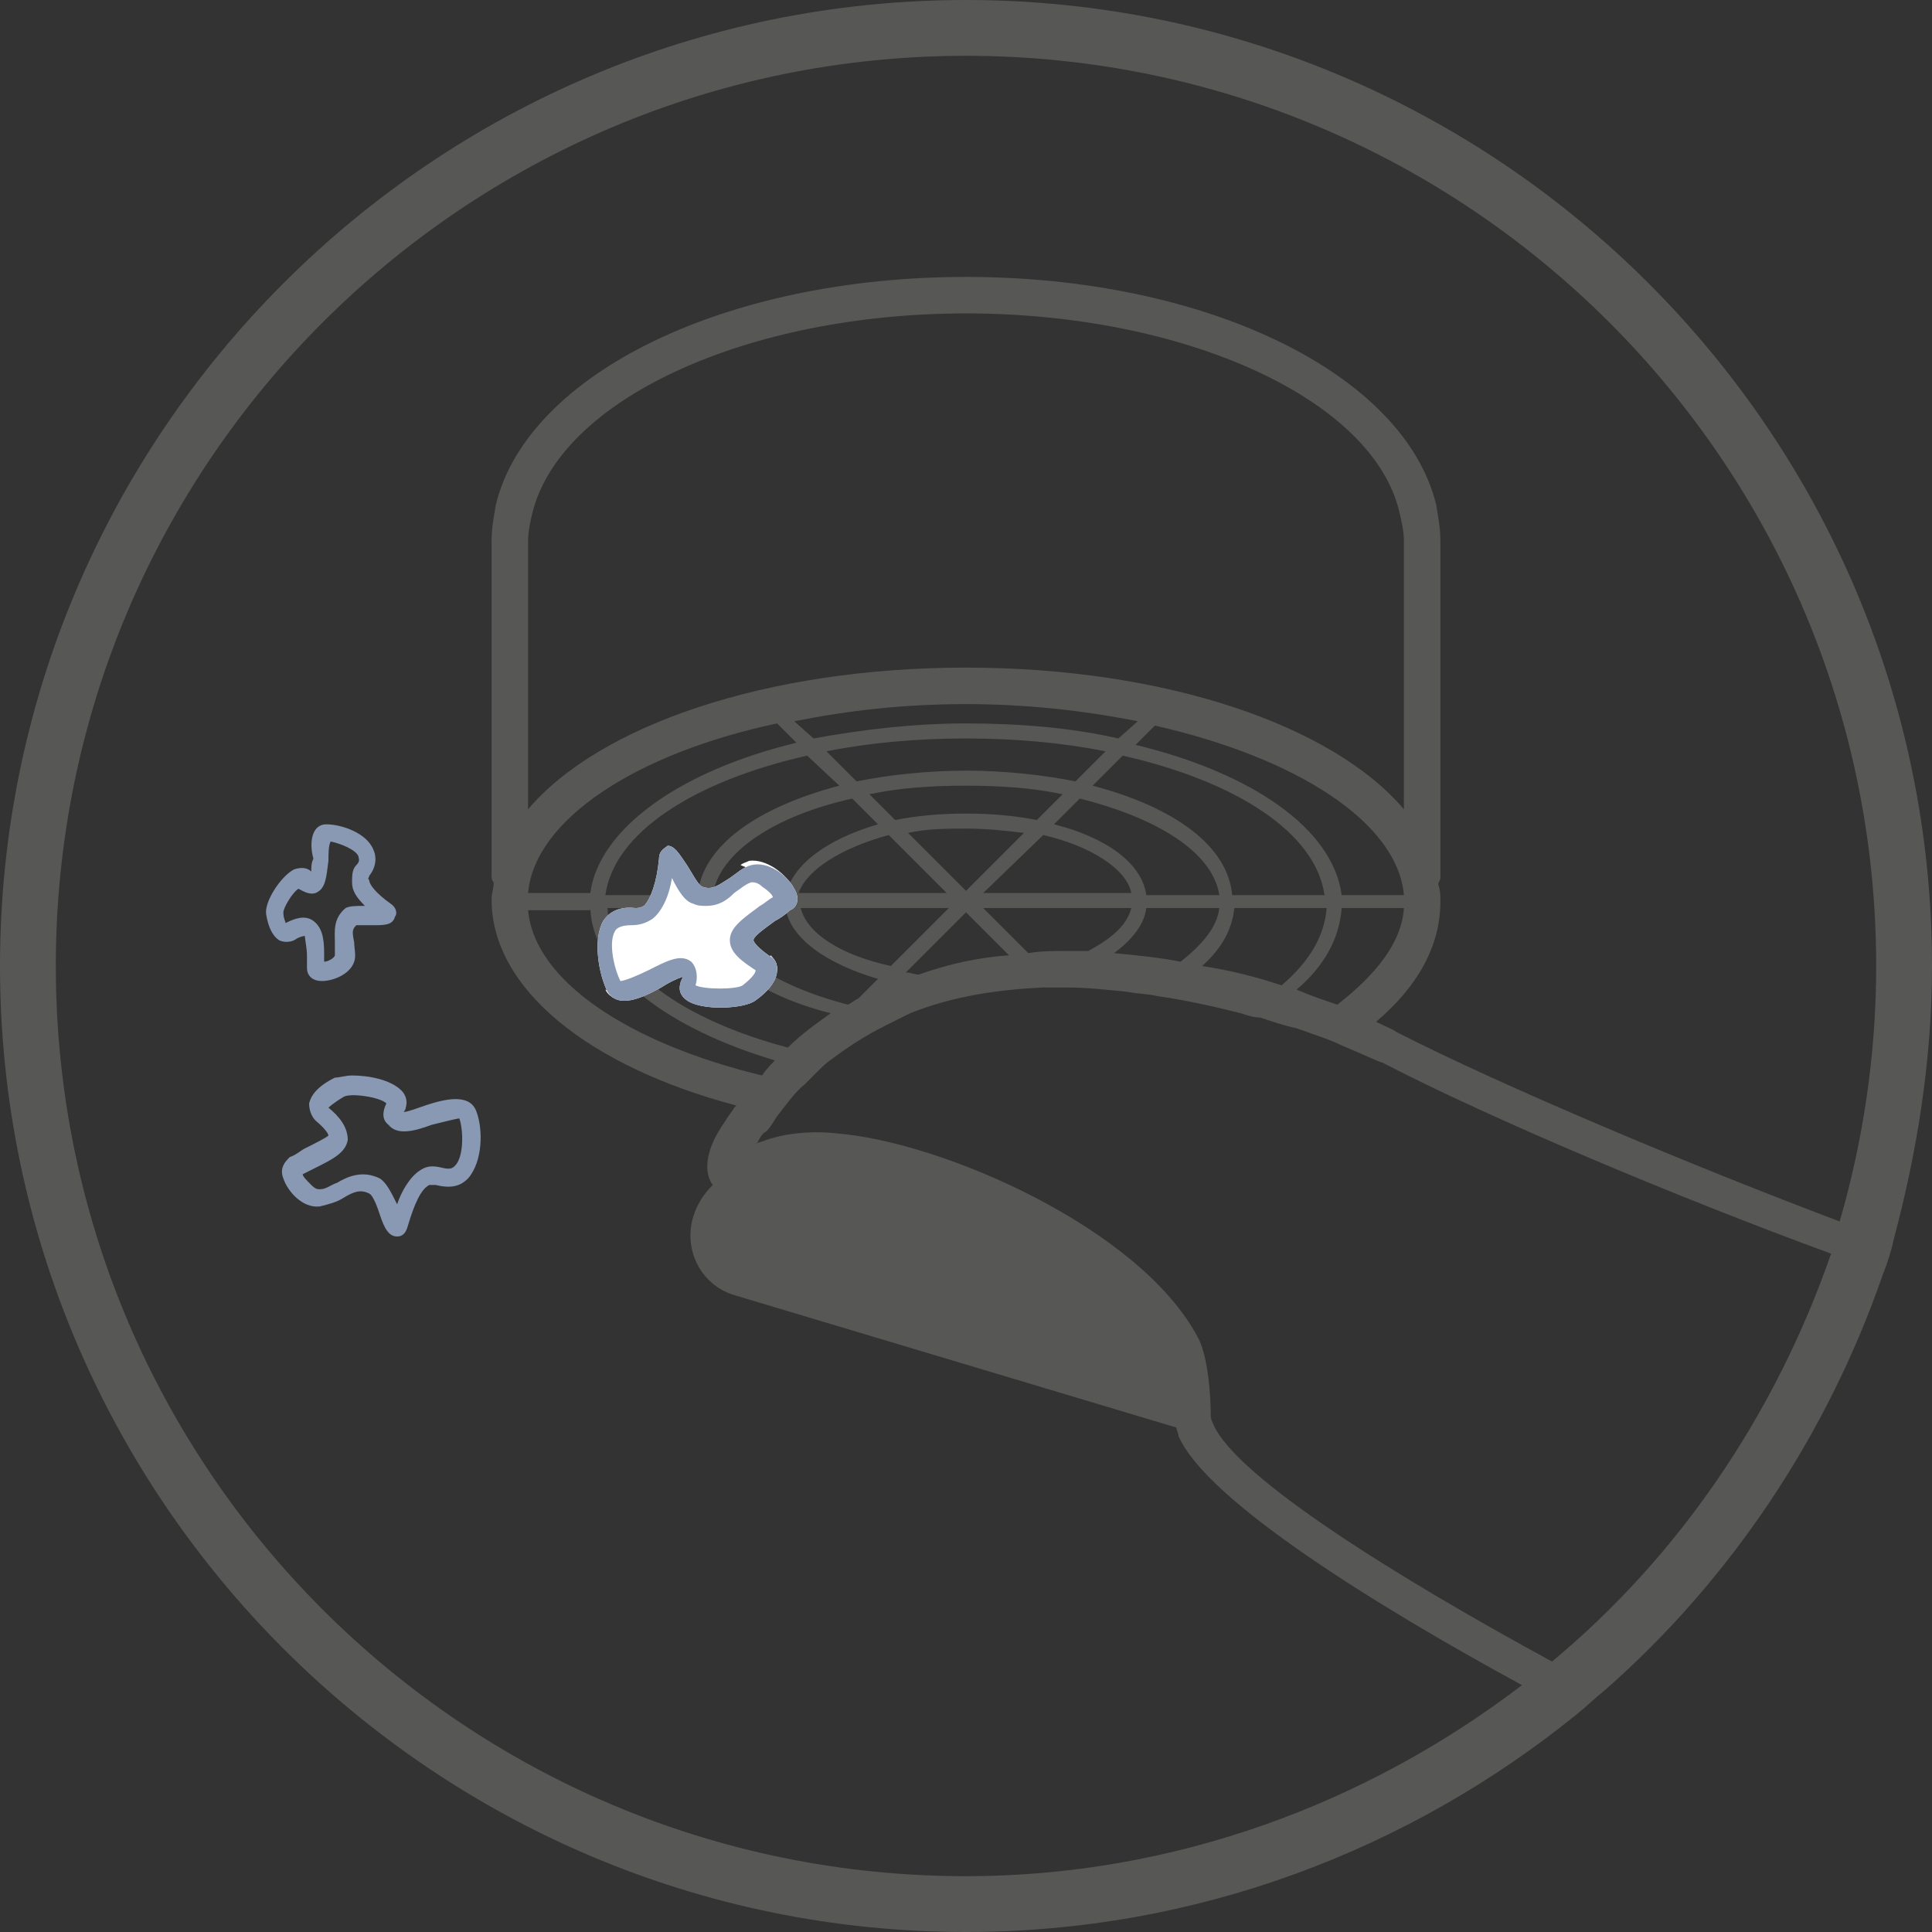 <?xml version="1.0" encoding="utf-8"?>
<!-- Generator: Adobe Illustrator 23.0.3, SVG Export Plug-In . SVG Version: 6.00 Build 0)  -->
<svg version="1.1" id="Warstwa_1" xmlns="http://www.w3.org/2000/svg" xmlns:xlink="http://www.w3.org/1999/xlink" x="0px" y="0px"
	 viewBox="0 0 90 90" style="enable-background:new 0 0 90 90;" xml:space="preserve">
<rect x="0" y="0" width="90" height="90" fill="#333333" stroke="none"/>
<style type="text/css">
	.st0{fill:#575756;}
	.st1{fill:#FFFFFF;}
	.st2{fill:#8999B3;}
</style>
<path class="st0" d="M45,2.6c23.4,0,42.4,19,42.4,42.4c0,4.1-0.6,8.1-1.7,11.9c-6.9-2.6-15.7-6.3-20.6-8.8c-0.3-0.2-0.6-0.3-1-0.5
	c1.9-1.6,3-3.5,3-5.6c0-0.3,0-0.5-0.1-0.8c0-0.1,0.1-0.2,0.1-0.3V25.2c0-0.6-0.1-1.1-0.2-1.7C65.4,17.4,56.2,12.9,45,12.9
	c-11.2,0-20.4,4.5-21.9,10.6c-0.1,0.6-0.2,1.1-0.2,1.7v15.6c0,0.1,0,0.2,0.1,0.3c0,0.3-0.1,0.5-0.1,0.8c0,4.2,4.6,7.8,11.4,9.6
	c0,0-0.1,0.1-0.1,0.1c-0.1,0.2-0.3,0.4-0.4,0.6l-0.2,0.3c-0.9,1.4-0.7,2.3-0.4,2.7c-1.8,1.8-1.1,4.4,0.9,5.1l20.7,6.2
	c0,0.1,0.1,0.3,0.1,0.4c1.3,3,9.2,7.9,16,11.6c-7.2,5.5-16.2,8.9-25.9,8.9c-23.4,0-42.4-19-42.4-42.4C2.6,21.6,21.6,2.6,45,2.6
	L45,2.6z M27.5,42.3c0.1,3,3.6,5.6,8.6,7.1c-0.2,0.2-0.4,0.4-0.6,0.7c-6.2-1.5-10.6-4.4-10.9-7.7H27.5L27.5,42.3z M45,31.1
	c-9.3,0-17.1,2.7-20.4,6.6V25.2c0-0.4,0.1-0.9,0.2-1.3c1.3-5.3,10-9.3,20.2-9.3c10.2,0,19,4,20.2,9.3c0.1,0.4,0.2,0.9,0.2,1.3v12.5
	C62.1,33.8,54.3,31.1,45,31.1L45,31.1z M62.5,41.7c-0.4-3.1-4.2-5.7-9.6-7l0.9-0.9c6.6,1.5,11.3,4.5,11.6,7.9H62.5L62.5,41.7z
	 M62.5,42.3h2.9c-0.1,1.6-1.3,3.1-3.1,4.5c-0.6-0.2-1.2-0.4-1.9-0.7C61.7,45,62.4,43.7,62.5,42.3L62.5,42.3z M57.5,42.3h4.3
	c-0.1,1.3-0.8,2.5-2.1,3.6c-1.2-0.4-2.4-0.7-3.7-0.9C56.9,44.2,57.4,43.3,57.5,42.3L57.5,42.3z M53.4,42.3h3.4
	c-0.1,0.9-0.8,1.7-1.8,2.5c-1-0.2-2.1-0.3-3.1-0.4C52.7,43.8,53.3,43.1,53.4,42.3L53.4,42.3z M45.8,42.3h6.9c-0.2,0.8-0.9,1.4-2,2
	c-0.3,0-0.7,0-1,0c-0.6,0-1.2,0-1.8,0.1L45.8,42.3L45.8,42.3z M45,42.5l2,2c-1.4,0.1-2.8,0.4-4.2,0.9c-0.2,0-0.4-0.1-0.6-0.1
	L45,42.5L45,42.5z M37.3,42.3h6.9l-2.7,2.7C39.2,44.5,37.6,43.5,37.3,42.3L37.3,42.3z M33.2,42.3h3.4c0.2,1.4,1.9,2.6,4.3,3.3
	L40,46.5c-0.2,0.1-0.3,0.2-0.5,0.3C36,45.9,33.5,44.2,33.2,42.3L33.2,42.3z M32.5,42.3c0.2,2.1,2.6,4,6.2,4.9c-0.7,0.5-1.4,1-2,1.6
	c-4.9-1.3-8.3-3.7-8.4-6.5H32.5L32.5,42.3z M37.1,34.6c-5.4,1.3-9.2,4-9.6,7h-2.9c0.3-3.4,5-6.5,11.6-7.9L37.1,34.6L37.1,34.6z
	 M52.1,34.4c-2.2-0.5-4.6-0.7-7.1-0.7c-2.5,0-4.9,0.3-7.1,0.7L37,33.6c2.5-0.5,5.1-0.8,8-0.8c2.8,0,5.5,0.3,8,0.8L52.1,34.4
	L52.1,34.4z M50.9,36.6l1.4-1.4c5.3,1.2,9,3.6,9.4,6.5h-4.3C57.2,39.4,54.7,37.6,50.9,36.6L50.9,36.6z M49.1,38.4l1.2-1.2
	c3.6,0.9,6.2,2.5,6.5,4.5h-3.4C53.2,40.2,51.5,39,49.1,38.4L49.1,38.4z M48.6,38.9c2.2,0.5,3.9,1.6,4.1,2.7h-6.9L48.6,38.9
	L48.6,38.9z M42.3,38.8c0.9-0.2,1.8-0.2,2.7-0.2c1,0,1.9,0.1,2.7,0.2L45,41.5L42.3,38.8L42.3,38.8z M41.4,38.9l2.7,2.7h-6.9
	C37.6,40.5,39.2,39.5,41.4,38.9L41.4,38.9z M39.7,37.2l1.2,1.2c-2.4,0.7-4,1.9-4.3,3.3h-3.4C33.5,39.7,36.1,38,39.7,37.2L39.7,37.2z
	 M39.1,36.6c-3.8,1-6.4,2.8-6.6,5.1h-4.3c0.4-2.9,4.1-5.3,9.4-6.5L39.1,36.6L39.1,36.6z M49.5,37l-1.2,1.2c-1-0.2-2.1-0.3-3.3-0.3
	c-1.2,0-2.3,0.1-3.3,0.3L40.5,37c1.4-0.3,2.9-0.4,4.5-0.4C46.6,36.6,48.1,36.7,49.5,37L49.5,37z M45,35.9c-1.8,0-3.6,0.2-5.1,0.5
	L38.5,35c2-0.4,4.2-0.6,6.5-0.6c2.3,0,4.5,0.2,6.5,0.6l-1.4,1.4C48.6,36.1,46.8,35.9,45,35.9L45,35.9z M72.3,77.4
	c-7-3.8-14.8-8.6-15.8-11.1c-0.1-0.2-0.1-0.3-0.1-0.4c0,0,0-0.1,0-0.1c0-0.6-0.1-2.6-0.6-3.5c0,0,0,0,0,0h0c0,0,0,0,0,0
	c-2.7-5.1-11.9-9.1-16.8-9.5c-0.8-0.1-2.1-0.1-3.3,0.3c-0.2,0.1-0.4,0.1-0.5,0.2l0.1-0.1c0.1-0.2,0.2-0.4,0.4-0.5
	c0.2-0.2,0.3-0.4,0.5-0.7c0.4-0.5,0.8-1.1,1.3-1.5c0.2-0.2,0.4-0.4,0.6-0.6c0.2-0.2,0.4-0.4,0.7-0.6c0.8-0.6,1.6-1.1,2.4-1.5
	c0.4-0.2,0.8-0.4,1.2-0.6c2-0.8,4.1-1.1,6.2-1.2c0.3,0,0.6,0,1,0c1,0,1.9,0.1,2.9,0.2c0.5,0.1,1,0.1,1.4,0.2
	c1.4,0.2,2.7,0.5,3.9,0.8c0.3,0.1,0.6,0.2,0.9,0.2c0.6,0.2,1.2,0.4,1.7,0.5c0.8,0.3,1.5,0.5,2.1,0.8c1.2,0.5,1.8,0.8,1.9,0.8
	c5,2.6,13.8,6.3,20.9,8.9C82.7,65.9,78.2,72.5,72.3,77.4L72.3,77.4z M45,90c10.7,0,20.6-3.8,28.4-10.1c0.5-0.4,0.9-0.8,1.4-1.2
	c5.8-5.1,10.3-11.8,12.9-19.3c0.2-0.5,0.4-1.1,0.5-1.6C89.3,53.7,90,49.4,90,45C90,20.2,69.8,0,45,0C20.2,0,0,20.2,0,45
	C0,69.8,20.2,90,45,90L45,90z"/>
<path class="st1" d="M32.5,46L32.5,46L32.5,46L32.5,46z M31.7,45.3L31.7,45.3L31.7,45.3L31.7,45.3z M31.1,39.4
	c0.3,0,0.5,0.3,0.9,0.9c0.2,0.3,0.5,0.9,0.7,1c0.5,0.2,0.8-0.1,1.3-0.4c0.3-0.2,0.6-0.5,1-0.6c0.8-0.2,1.7,0.5,2,1.1
	c0.3,0.5,0.1,0.9-0.2,1c-0.2,0.2-0.5,0.4-0.7,0.5c-0.4,0.3-1,0.7-1,0.9c0,0,0,0.2,0.7,0.7c0.4,0.2,0.4,0.5,0.4,0.7
	c0,0.4-0.3,0.9-1,1.4c-0.5,0.4-2.5,0.5-3.2,0c-0.3-0.2-0.4-0.5-0.3-0.8c0-0.1,0.1-0.2,0.1-0.3c-0.3,0.1-0.7,0.3-1,0.5
	c-0.9,0.5-2,1-2.5,0.2c-0.4-0.8-0.7-2.4-0.2-3.3c0.2-0.3,0.6-0.7,1.5-0.6c0.1,0,0.2,0,0.4-0.1c0.3-0.3,0.6-1.1,0.7-2.2
	c0-0.4,0.3-0.5,0.4-0.6C31,39.4,31,39.4,31.1,39.4L31.1,39.4z"/>
<path class="st1" d="M36.9,41.3l-2.4-1c0.1-0.1,0.2-0.1,0.4-0.2l0,0C35.7,40,36.6,40.7,36.9,41.3L36.9,41.3L36.9,41.3L36.9,41.3z
	 M28.2,46.1l0.9,0.4C28.8,46.6,28.4,46.5,28.2,46.1L28.2,46.1z M35.1,46.6l0.8-2.1c0.2,0.2,0.3,0.4,0.3,0.6l0,0c0,0.4-0.3,0.9-1,1.4
	l0,0C35.2,46.6,35.2,46.6,35.1,46.6L35.1,46.6z M36.9,42.3l0.2-0.5C37.1,42,37,42.2,36.9,42.3L36.9,42.3z"/>
<path class="st2" d="M18.4,51.4L18.4,51.4L18.4,51.4L18.4,51.4z M18,51.4c-0.3-0.3-1.7-0.5-2-0.3c-0.5,0.3-0.7,0.5-0.7,0.5
	c0.5,0.4,0.9,0.9,0.9,1.5c-0.1,0.6-0.7,0.9-1.5,1.3c-0.2,0.1-0.4,0.2-0.6,0.3c0,0.1,0.2,0.3,0.4,0.5c0.2,0.2,0.3,0.2,0.4,0.2
	c0.3,0,0.5-0.2,0.8-0.3c0.5-0.3,1.2-0.6,2-0.2c0.3,0.2,0.5,0.6,0.8,1.2c0.2-0.6,0.6-1.3,1.1-1.6c0.3-0.2,0.6-0.2,1-0.1
	c0.4,0.1,0.5,0,0.6-0.1c0.4-0.4,0.4-1.6,0.2-2.2c-0.1,0-0.9,0.2-1.3,0.3c-0.8,0.3-1.6,0.5-2,0C17.7,52.1,17.9,51.6,18,51.4L18,51.4z
	 M16.4,50.1c0.8,0,1.8,0.2,2.3,0.7c0.2,0.2,0.3,0.5,0.2,0.8c0,0.1-0.1,0.2-0.1,0.2c0.2,0,0.7-0.2,1-0.3c0.9-0.3,2.1-0.6,2.4,0.3
	c0.3,0.8,0.3,2.3-0.4,3.1c-0.3,0.3-0.7,0.5-1.5,0.3c-0.1,0-0.2,0-0.3,0c-0.4,0.2-0.7,0.9-1,1.9c-0.1,0.4-0.3,0.5-0.5,0.5
	c-0.4,0-0.6-0.4-0.8-1c-0.1-0.3-0.3-0.9-0.5-1c-0.4-0.2-0.7-0.1-1.2,0.2c-0.3,0.2-0.7,0.3-1.1,0.4c-0.8,0.1-1.5-0.7-1.7-1.3
	c-0.2-0.5,0.1-0.8,0.3-1c0.3-0.1,0.5-0.3,0.7-0.4c0.4-0.2,1-0.5,1.1-0.6c0,0,0-0.2-0.6-0.7c-0.2-0.2-0.3-0.5-0.3-0.8
	c0.1-0.4,0.4-0.8,1.2-1.2C15.8,50.2,16.1,50.1,16.4,50.1L16.4,50.1z"/>
<path class="st2" d="M13.7,41.2L13.7,41.2L13.7,41.2L13.7,41.2L13.7,41.2z M17,42.2c-0.4-0.4-0.6-0.7-0.6-1.1c0-0.3,0-0.6,0.2-0.8
	c0.2-0.2,0.1-0.3,0.1-0.4c-0.1-0.3-0.8-0.6-1.3-0.7c-0.1,0.2-0.1,0.6-0.1,0.9c-0.1,0.7-0.1,1.3-0.6,1.5c-0.3,0.1-0.6-0.1-0.8-0.2
	c-0.3,0.2-0.7,0.9-0.7,1.1c0,0.3,0.1,0.4,0.1,0.5c0.4-0.2,0.9-0.4,1.3-0.1c0.4,0.3,0.5,0.8,0.5,1.5c0,0.1,0,0.3,0,0.4
	c0.2,0,0.5-0.2,0.5-0.3c0-0.2,0-0.4,0-0.6c0-0.5-0.1-1.1,0.5-1.6C16.3,42.2,16.6,42.2,17,42.2L17,42.2z M15.2,38.4
	C15.2,38.4,15.3,38.4,15.2,38.4c0.7,0,1.9,0.4,2.2,1.2c0.1,0.2,0.2,0.7-0.2,1.2c0,0.1-0.1,0.1,0,0.2c0,0.2,0.3,0.6,1,1.1
	c0.3,0.2,0.3,0.5,0.2,0.6c-0.1,0.4-0.5,0.4-1,0.4c-0.2,0-0.7,0-0.8,0c-0.2,0.2-0.2,0.3-0.1,0.8c0,0.3,0.1,0.6,0,0.9
	c-0.2,0.6-1,0.9-1.5,0.9c-0.5,0-0.7-0.3-0.7-0.6c0-0.2,0-0.4,0-0.6c0-0.3-0.1-0.8-0.1-0.9c0,0-0.2,0-0.5,0.2c-0.2,0.1-0.5,0.1-0.7,0
	c-0.3-0.2-0.5-0.6-0.6-1.2c-0.1-0.6,0.7-1.8,1.3-2.1c0.3-0.1,0.6-0.1,0.8,0.1c0-0.2,0-0.4,0.1-0.6C14.4,39.3,14.5,38.4,15.2,38.4
	L15.2,38.4z"/>
<path class="st2" d="M32.5,46L32.5,46L32.5,46L32.5,46z M31.7,45.3L31.7,45.3L31.7,45.3L31.7,45.3z M32.9,42.2c-0.2,0-0.4,0-0.6-0.1
	c-0.4-0.1-0.7-0.6-1-1.2c-0.1,0.7-0.4,1.5-0.9,1.9c-0.3,0.2-0.6,0.3-1,0.3c-0.4,0-0.6,0.1-0.7,0.2c-0.4,0.5-0.1,1.8,0.2,2.4
	c0.2,0,0.9-0.3,1.3-0.5c0.8-0.4,1.5-0.8,2-0.4c0.3,0.3,0.3,0.8,0.2,1.1c0.4,0.2,1.9,0.2,2.2,0c0.5-0.4,0.6-0.6,0.6-0.7
	c-0.6-0.4-1.2-0.8-1.2-1.4c0-0.6,0.6-1,1.4-1.6c0.2-0.1,0.4-0.3,0.6-0.4c0-0.1-0.2-0.3-0.5-0.5c-0.2-0.2-0.4-0.2-0.5-0.2
	c-0.3,0.1-0.5,0.3-0.8,0.5C34,41.8,33.6,42.2,32.9,42.2L32.9,42.2z M31.1,39.4c0.3,0,0.5,0.3,0.9,0.9c0.2,0.3,0.5,0.9,0.7,1
	c0.5,0.2,0.8-0.1,1.3-0.4c0.3-0.2,0.6-0.5,1-0.6c0.8-0.2,1.7,0.5,2,1.1c0.3,0.5,0.1,0.9-0.2,1c-0.2,0.2-0.5,0.4-0.7,0.5
	c-0.4,0.3-1,0.7-1,0.9c0,0,0,0.2,0.7,0.7c0.4,0.2,0.4,0.5,0.4,0.7c0,0.4-0.3,0.9-1,1.4c-0.5,0.4-2.5,0.5-3.2,0
	c-0.3-0.2-0.4-0.5-0.3-0.8c0-0.1,0.1-0.2,0.1-0.3c-0.3,0.1-0.7,0.3-1,0.5c-0.9,0.5-2,1-2.5,0.2c-0.4-0.8-0.7-2.4-0.2-3.3
	c0.2-0.3,0.6-0.7,1.5-0.6c0.1,0,0.2,0,0.4-0.1c0.3-0.3,0.6-1.1,0.7-2.2c0-0.4,0.3-0.5,0.4-0.6C31,39.4,31,39.4,31.1,39.4L31.1,39.4z
	"/>
</svg>
